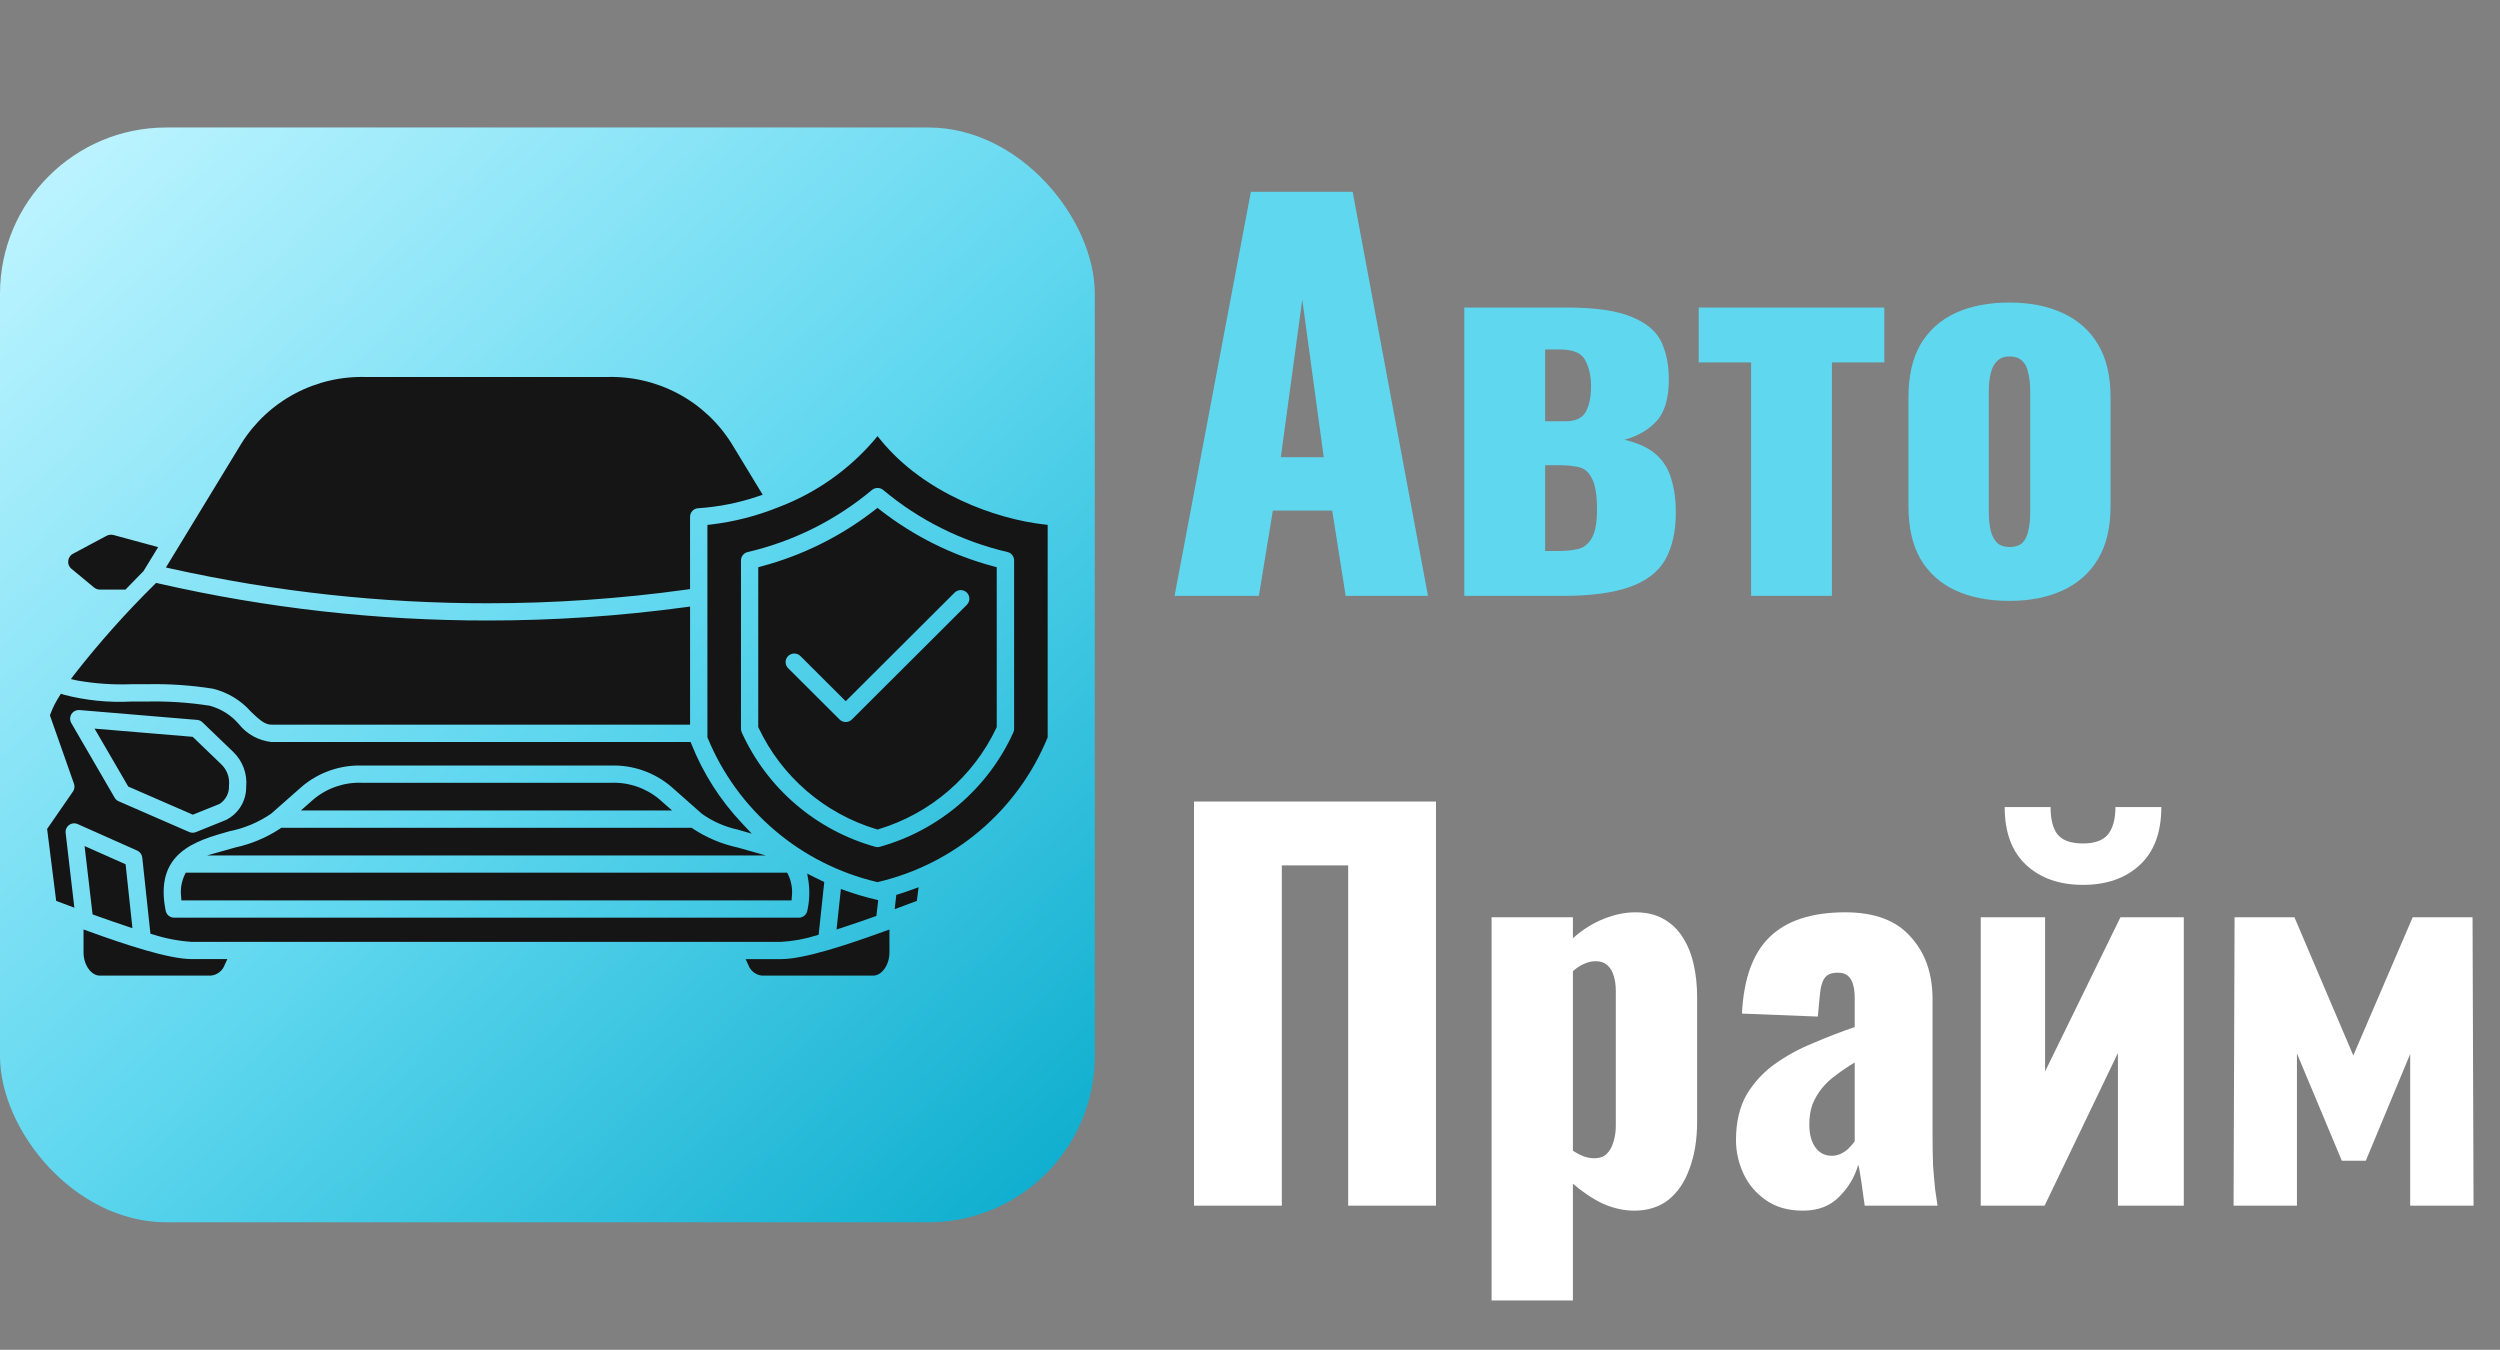 <svg width="902" height="487" viewBox="0 0 902 487" fill="none" xmlns="http://www.w3.org/2000/svg">
<rect x="0" y="0" width="902" height="487" fill="#808080" stroke="none"/>
<path d="M423.78 215L451.32 69.2H488.04L515.22 215H485.52L480.66 184.22H459.24L454.2 215H423.78ZM462.12 164.96H477.6L469.86 108.08L462.12 164.96ZM528.321 215V110.96H565.221C575.661 110.96 583.521 112.1 588.801 114.38C594.081 116.54 597.621 119.54 599.421 123.38C601.221 127.22 602.121 131.72 602.121 136.88C602.121 143.72 600.621 148.76 597.621 152C594.741 155.12 590.901 157.34 586.101 158.66C591.141 159.86 594.981 161.66 597.621 164.06C600.261 166.46 602.061 169.4 603.021 172.88C604.101 176.36 604.641 180.38 604.641 184.94C604.641 191.66 603.381 197.3 600.861 201.86C598.341 206.3 594.081 209.6 588.081 211.76C582.081 213.92 573.921 215 563.601 215H528.321ZM557.481 198.8H562.341C564.981 198.8 567.321 198.56 569.361 198.08C571.401 197.6 573.021 196.34 574.221 194.3C575.541 192.14 576.201 188.72 576.201 184.04C576.201 178.76 575.601 174.98 574.401 172.7C573.321 170.42 571.761 169.04 569.721 168.56C567.681 168.08 565.281 167.84 562.521 167.84H557.481V198.8ZM557.481 152H564.861C568.341 152 570.741 150.92 572.061 148.76C573.381 146.48 574.041 143.36 574.041 139.4C574.041 135.56 573.321 132.38 571.881 129.86C570.561 127.34 567.501 126.08 562.701 126.08H557.481V152ZM631.8 215V130.76H612.9V110.96H679.86V130.76H660.96V215H631.8ZM724.943 216.8C717.503 216.8 711.023 215.54 705.503 213.02C700.103 210.5 695.903 206.72 692.903 201.68C690.023 196.64 688.583 190.34 688.583 182.78V143.18C688.583 135.62 690.023 129.32 692.903 124.28C695.903 119.24 700.103 115.46 705.503 112.94C711.023 110.42 717.503 109.16 724.943 109.16C732.383 109.16 738.803 110.42 744.203 112.94C749.723 115.46 753.983 119.24 756.983 124.28C759.983 129.32 761.483 135.62 761.483 143.18V182.78C761.483 190.34 759.983 196.64 756.983 201.68C753.983 206.72 749.723 210.5 744.203 213.02C738.803 215.54 732.383 216.8 724.943 216.8ZM725.123 197.36C727.043 197.36 728.543 196.88 729.623 195.92C730.703 194.84 731.423 193.4 731.783 191.6C732.263 189.68 732.503 187.4 732.503 184.76V141.2C732.503 138.56 732.263 136.34 731.783 134.54C731.423 132.62 730.703 131.18 729.623 130.22C728.543 129.14 727.043 128.6 725.123 128.6C723.203 128.6 721.703 129.14 720.623 130.22C719.543 131.18 718.763 132.62 718.283 134.54C717.803 136.34 717.563 138.56 717.563 141.2V184.76C717.563 187.4 717.803 189.68 718.283 191.6C718.763 193.4 719.543 194.84 720.623 195.92C721.703 196.88 723.203 197.36 725.123 197.36Z" fill="#5FD7EF"/>
<path d="M430.8 435V289.2H518.1V435H486.42V312.24H462.48V435H430.8ZM538.164 469.2V330.96H567.504V338.52C570.984 335.4 574.704 333.06 578.664 331.5C582.624 329.94 586.404 329.16 590.004 329.16C593.964 329.16 597.324 329.94 600.084 331.5C602.964 333.06 605.304 335.28 607.104 338.16C608.904 340.92 610.224 344.16 611.064 347.88C611.904 351.6 612.324 355.56 612.324 359.76V404.58C612.324 411.06 611.424 416.7 609.624 421.5C607.944 426.3 605.424 430.08 602.064 432.84C598.704 435.48 594.564 436.8 589.644 436.8C585.924 436.8 582.144 435.96 578.304 434.28C574.584 432.48 570.984 430.08 567.504 427.08V469.2H538.164ZM575.244 417.9C577.164 417.9 578.664 417.36 579.744 416.28C580.824 415.2 581.604 413.82 582.084 412.14C582.684 410.34 582.984 408.36 582.984 406.2V357.6C582.984 355.56 582.744 353.76 582.264 352.2C581.784 350.52 581.004 349.2 579.924 348.24C578.844 347.28 577.464 346.8 575.784 346.8C574.224 346.8 572.724 347.16 571.284 347.88C569.964 348.48 568.704 349.32 567.504 350.4V415.2C568.824 416.04 570.084 416.7 571.284 417.18C572.604 417.66 573.924 417.9 575.244 417.9ZM650.463 436.8C645.183 436.8 640.743 435.54 637.143 433.02C633.543 430.5 630.843 427.32 629.043 423.48C627.243 419.52 626.343 415.5 626.343 411.42C626.343 404.94 627.603 399.48 630.123 395.04C632.763 390.6 636.183 386.88 640.383 383.88C644.583 380.88 649.203 378.36 654.243 376.32C659.283 374.16 664.263 372.24 669.183 370.56V360.12C669.183 358.32 669.003 356.76 668.643 355.44C668.283 354 667.683 352.92 666.843 352.2C666.003 351.36 664.743 350.94 663.063 350.94C661.383 350.94 660.063 351.3 659.103 352.02C658.263 352.74 657.663 353.76 657.303 355.08C656.943 356.28 656.703 357.66 656.583 359.22L655.863 366.78L628.503 365.7C629.103 353.22 632.403 344.04 638.403 338.16C644.523 332.16 653.643 329.16 665.763 329.16C676.323 329.16 684.183 332.1 689.343 337.98C694.623 343.74 697.263 351.24 697.263 360.48V409.08C697.263 413.4 697.323 417.18 697.443 420.42C697.683 423.66 697.923 426.48 698.163 428.88C698.523 431.28 698.823 433.32 699.063 435H672.783C672.423 432.24 672.003 429.24 671.523 426C671.043 422.76 670.683 420.84 670.443 420.24C669.243 424.56 666.963 428.4 663.603 431.76C660.363 435.12 655.983 436.8 650.463 436.8ZM660.903 417C662.103 417 663.183 416.76 664.143 416.28C665.223 415.8 666.183 415.14 667.023 414.3C667.863 413.46 668.583 412.62 669.183 411.78V383.34C666.783 384.78 664.563 386.28 662.523 387.84C660.483 389.28 658.743 390.9 657.303 392.7C655.863 394.5 654.723 396.48 653.883 398.64C653.163 400.68 652.803 403.02 652.803 405.66C652.803 409.14 653.523 411.9 654.963 413.94C656.403 415.98 658.383 417 660.903 417ZM714.649 435V330.96H737.869V386.58L765.049 330.96H787.909V435H764.149V379.92L737.689 435H714.649ZM751.549 319.26C743.029 319.26 736.189 316.86 731.029 312.06C725.869 307.26 723.289 300.3 723.289 291.18H739.849C739.849 295.62 740.689 298.92 742.369 301.08C744.169 303.24 747.229 304.32 751.549 304.32C755.749 304.32 758.749 303.24 760.549 301.08C762.349 298.8 763.249 295.5 763.249 291.18H779.809C779.809 300.3 777.229 307.26 772.069 312.06C766.909 316.86 760.069 319.26 751.549 319.26ZM805.875 435L806.235 330.96H827.835L849.075 380.82L870.495 330.96H892.095L892.455 435H869.595V380.28L853.575 418.8H844.935L828.735 380.1V435H805.875Z" fill="white"/>
<rect y="46" width="395" height="395" rx="60" fill="url(#paint0_linear_1242_99)"/>
<path d="M274.889 352C273.789 351.881 272.745 351.454 271.878 350.769C271.01 350.085 270.355 349.169 269.986 348.129L269.02 346.047H281.891C290.268 346.047 306.09 340.721 318.939 336.079L320.911 335.367V343.682C320.911 348.114 318.194 352 315.057 352H274.889ZM35.993 352C32.888 352 30.14 348.129 30.14 343.682V335.356L32.112 336.068C44.956 340.713 60.779 346.035 69.159 346.035H82.031L81.069 348.118C80.699 349.158 80.042 350.073 79.174 350.758C78.306 351.442 77.262 351.869 76.162 351.988L35.993 352ZM69.159 339.823C64.422 339.514 59.742 338.619 55.228 337.156L54.273 336.885L51.33 309.402C51.272 308.86 51.072 308.343 50.751 307.902C50.429 307.461 49.997 307.112 49.498 306.89L28.055 297.341C27.552 297.112 26.997 297.021 26.447 297.077C25.896 297.134 25.371 297.336 24.926 297.663C24.48 297.99 24.13 298.429 23.912 298.936C23.694 299.443 23.615 299.998 23.684 300.546L26.829 327.498L20.268 325.04L17 299.086L26.316 285.597C26.596 285.194 26.776 284.731 26.844 284.245C26.911 283.76 26.863 283.266 26.704 282.802L18.021 258.134L18.18 257.661C19.003 255.425 20.069 253.286 21.359 251.282L21.973 250.284L23.083 250.671C30.963 252.712 39.111 253.538 47.243 253.121H52.592C60.313 252.929 68.035 253.433 75.665 254.627C79.766 255.732 83.436 258.049 86.192 261.273C87.614 263.056 89.375 264.542 91.373 265.647C93.371 266.751 95.568 267.452 97.838 267.71H249.176L249.545 268.635C253.732 279.096 259.851 288.681 267.583 296.892L271.236 300.786L266.1 299.303C261.465 298.294 257.085 296.353 253.229 293.598L242.142 283.797C236.115 278.688 228.405 275.983 220.497 276.202H130.565C122.657 275.983 114.948 278.688 108.92 283.797L97.861 293.551C93.305 296.687 88.153 298.856 82.722 299.926C70.603 303.348 55.519 307.61 59.781 328.609C59.926 329.311 60.31 329.943 60.867 330.397C61.424 330.851 62.12 331.1 62.84 331.102H288.215C288.934 331.1 289.631 330.851 290.188 330.397C290.745 329.943 291.128 329.311 291.274 328.609C292.055 325.141 292.203 321.562 291.712 318.042L291.243 315.189L293.828 316.497C294.697 316.938 295.572 317.366 296.452 317.778L297.399 318.224L295.361 337.283L294.391 337.547C290.333 338.808 286.135 339.571 281.891 339.819L69.159 339.823ZM28.401 256.175C27.853 256.178 27.316 256.324 26.843 256.598C26.37 256.873 25.978 257.267 25.705 257.74C25.433 258.214 25.29 258.75 25.291 259.296C25.292 259.842 25.437 260.378 25.711 260.851L41.37 287.815C41.701 288.39 42.211 288.842 42.822 289.104L68.266 300.193C68.648 300.359 69.06 300.447 69.476 300.453C69.893 300.458 70.306 300.38 70.692 300.224L81.534 295.843C83.744 294.744 85.599 293.048 86.887 290.948C88.175 288.848 88.845 286.429 88.82 283.967C89.056 281.642 88.759 279.294 87.952 277.1C87.145 274.906 85.849 272.924 84.162 271.302L73.033 260.599C72.517 260.102 71.843 259.798 71.127 259.74L28.661 256.187L28.401 256.175ZM303.393 320.74L305.155 321.367C308.575 322.588 312.059 323.622 315.593 324.463L316.866 324.765L316.202 330.459L315.344 330.769C311.133 332.275 307.418 333.548 303.99 334.663L301.828 335.367L303.393 320.74ZM45.612 334.163C42.162 333.002 38.443 331.733 34.251 330.219L33.397 329.909L30.516 305.253L45.314 311.833L47.782 334.883L45.612 334.163ZM323.384 322.88L324.296 322.598C325.969 322.075 327.595 321.525 329.129 320.956L331.423 320.116L330.802 325.04L322.801 328.032L323.384 322.88ZM65.444 324.862L65.34 323.507C65.028 320.826 65.473 318.112 66.624 315.669L67.013 314.868H284.003L284.411 315.665C285.562 318.109 286.007 320.825 285.696 323.507L285.591 324.862H65.444ZM316.261 318.189C302.706 314.975 290.113 308.593 279.52 299.569C268.928 290.545 260.64 279.138 255.34 266.289L255.235 266.03V189.389L256.544 189.245C264.926 188.241 273.137 186.129 280.96 182.963C294.313 177.899 306.176 169.571 315.461 158.744L316.602 157.35L317.743 158.747C333.527 178.101 359.364 187.263 376.696 189.218L378 189.369V266.03L377.895 266.289C372.594 279.14 364.302 290.549 353.705 299.574C343.108 308.598 330.51 314.979 316.952 318.189L316.602 318.278L316.261 318.189ZM316.614 176.058C315.868 176.057 315.147 176.322 314.58 176.805C301.604 187.668 286.247 195.335 269.749 199.185C269.064 199.344 268.452 199.731 268.016 200.281C267.579 200.832 267.343 201.514 267.346 202.216V262.972C267.346 263.405 267.436 263.834 267.61 264.23C272.125 274.198 278.773 283.059 287.089 290.191C295.404 297.323 305.185 302.552 315.744 305.512C316.029 305.597 316.324 305.64 316.622 305.64C316.919 305.64 317.214 305.597 317.499 305.512C328.058 302.552 337.839 297.323 346.154 290.191C354.47 283.059 361.118 274.198 365.633 264.23C365.807 263.834 365.897 263.405 365.897 262.972V202.201C365.9 201.499 365.664 200.817 365.227 200.266C364.791 199.715 364.18 199.329 363.494 199.17C346.997 195.32 331.639 187.653 318.663 176.789C318.091 176.307 317.363 176.047 316.614 176.058ZM74.714 308.647L84.9 305.767C90.666 304.521 96.15 302.217 101.071 298.97L101.459 298.665H249.58L249.968 298.97C254.889 302.222 260.374 304.531 266.143 305.779L276.329 308.659L74.714 308.647ZM316.16 299.16C306.917 296.366 298.363 291.672 291.052 285.379C283.741 279.085 277.834 271.334 273.713 262.624L273.577 262.329V204.655L274.664 204.361C289.579 200.387 303.533 193.444 315.686 183.95L316.602 183.226L317.514 183.95C329.667 193.444 343.622 200.387 358.537 204.361L359.624 204.655V262.329L359.492 262.624C355.371 271.331 349.465 279.08 342.157 285.372C334.849 291.665 326.3 296.36 317.06 299.156L316.622 299.295L316.16 299.16ZM286.596 235.795C285.975 235.787 285.366 235.965 284.847 236.305C284.328 236.646 283.923 237.134 283.685 237.706C283.448 238.278 283.387 238.909 283.512 239.515C283.638 240.122 283.942 240.678 284.387 241.11L302.931 259.601C303.516 260.183 304.31 260.51 305.137 260.51C305.965 260.51 306.758 260.183 307.344 259.601L348.836 218.226C349.423 217.642 349.753 216.85 349.755 216.024C349.756 215.197 349.427 214.404 348.842 213.819C348.257 213.234 347.462 212.904 346.634 212.903C345.805 212.902 345.01 213.23 344.423 213.813L305.135 252.997L288.801 236.709C288.512 236.419 288.169 236.189 287.79 236.032C287.412 235.876 287.006 235.795 286.596 235.795ZM46.272 283.789L34.123 262.887L69.528 265.844L79.857 275.78C80.875 276.76 81.654 277.96 82.132 279.288C82.611 280.616 82.777 282.035 82.617 283.437C82.683 284.744 82.403 286.045 81.804 287.209C81.205 288.373 80.308 289.359 79.205 290.068L69.579 293.938L46.272 283.789ZM108.555 292.425L113.05 288.461C117.928 284.339 124.176 282.186 130.565 282.427H220.486C226.875 282.186 233.123 284.339 238 288.461L242.495 292.425H108.555ZM97.869 261.459C95.513 261.431 93.541 259.655 90.521 256.759C86.907 252.663 82.118 249.772 76.802 248.48C68.824 247.213 60.746 246.674 52.669 246.87H47.192C40.693 247.101 34.187 246.647 27.784 245.515L25.567 245.012L26.933 243.2C35.834 231.826 45.458 221.033 55.744 210.887L56.322 210.306L57.122 210.492C96.116 219.421 136 223.912 176.009 223.877C199.857 223.884 223.678 222.278 247.309 219.07L248.978 218.841V261.466H97.869V261.459ZM175.993 217.661C137.609 217.69 99.337 213.51 61.869 205.197L59.87 204.748L87.109 159.986C91.862 152.396 98.534 146.187 106.456 141.982C114.378 137.777 123.269 135.724 132.238 136.03H218.801C227.77 135.724 236.662 137.777 244.583 141.982C252.504 146.187 259.177 152.396 263.931 159.986L275.188 178.504L273.445 179.088C266.489 181.45 259.252 182.888 251.92 183.366C251.124 183.405 250.373 183.749 249.824 184.326C249.275 184.902 248.969 185.667 248.97 186.462V212.547L247.701 212.725C223.941 216.015 199.981 217.664 175.993 217.661ZM36.191 212.737C35.338 212.758 34.508 212.461 33.862 211.905L25.835 205.263C25.397 204.926 25.056 204.482 24.844 203.973C24.632 203.465 24.558 202.91 24.628 202.363C24.674 201.807 24.865 201.273 25.182 200.813C25.498 200.353 25.929 199.983 26.433 199.739L38.369 193.368C38.886 193.078 39.469 192.925 40.062 192.923C40.407 192.924 40.75 192.973 41.083 193.066L57.056 197.401L51.792 206.044L51.668 206.168C49.677 208.173 47.662 210.233 45.69 212.288L45.255 212.737H36.191Z" fill="#151515"/>
<defs>
<linearGradient id="paint0_linear_1242_99" x1="28" y1="59.5" x2="387" y2="448.5" gradientUnits="userSpaceOnUse">
<stop stop-color="#BAF3FF"/>
<stop offset="0.5" stop-color="#5FD7EF"/>
<stop offset="1" stop-color="#09ABCC"/>
</linearGradient>
</defs>
</svg>
